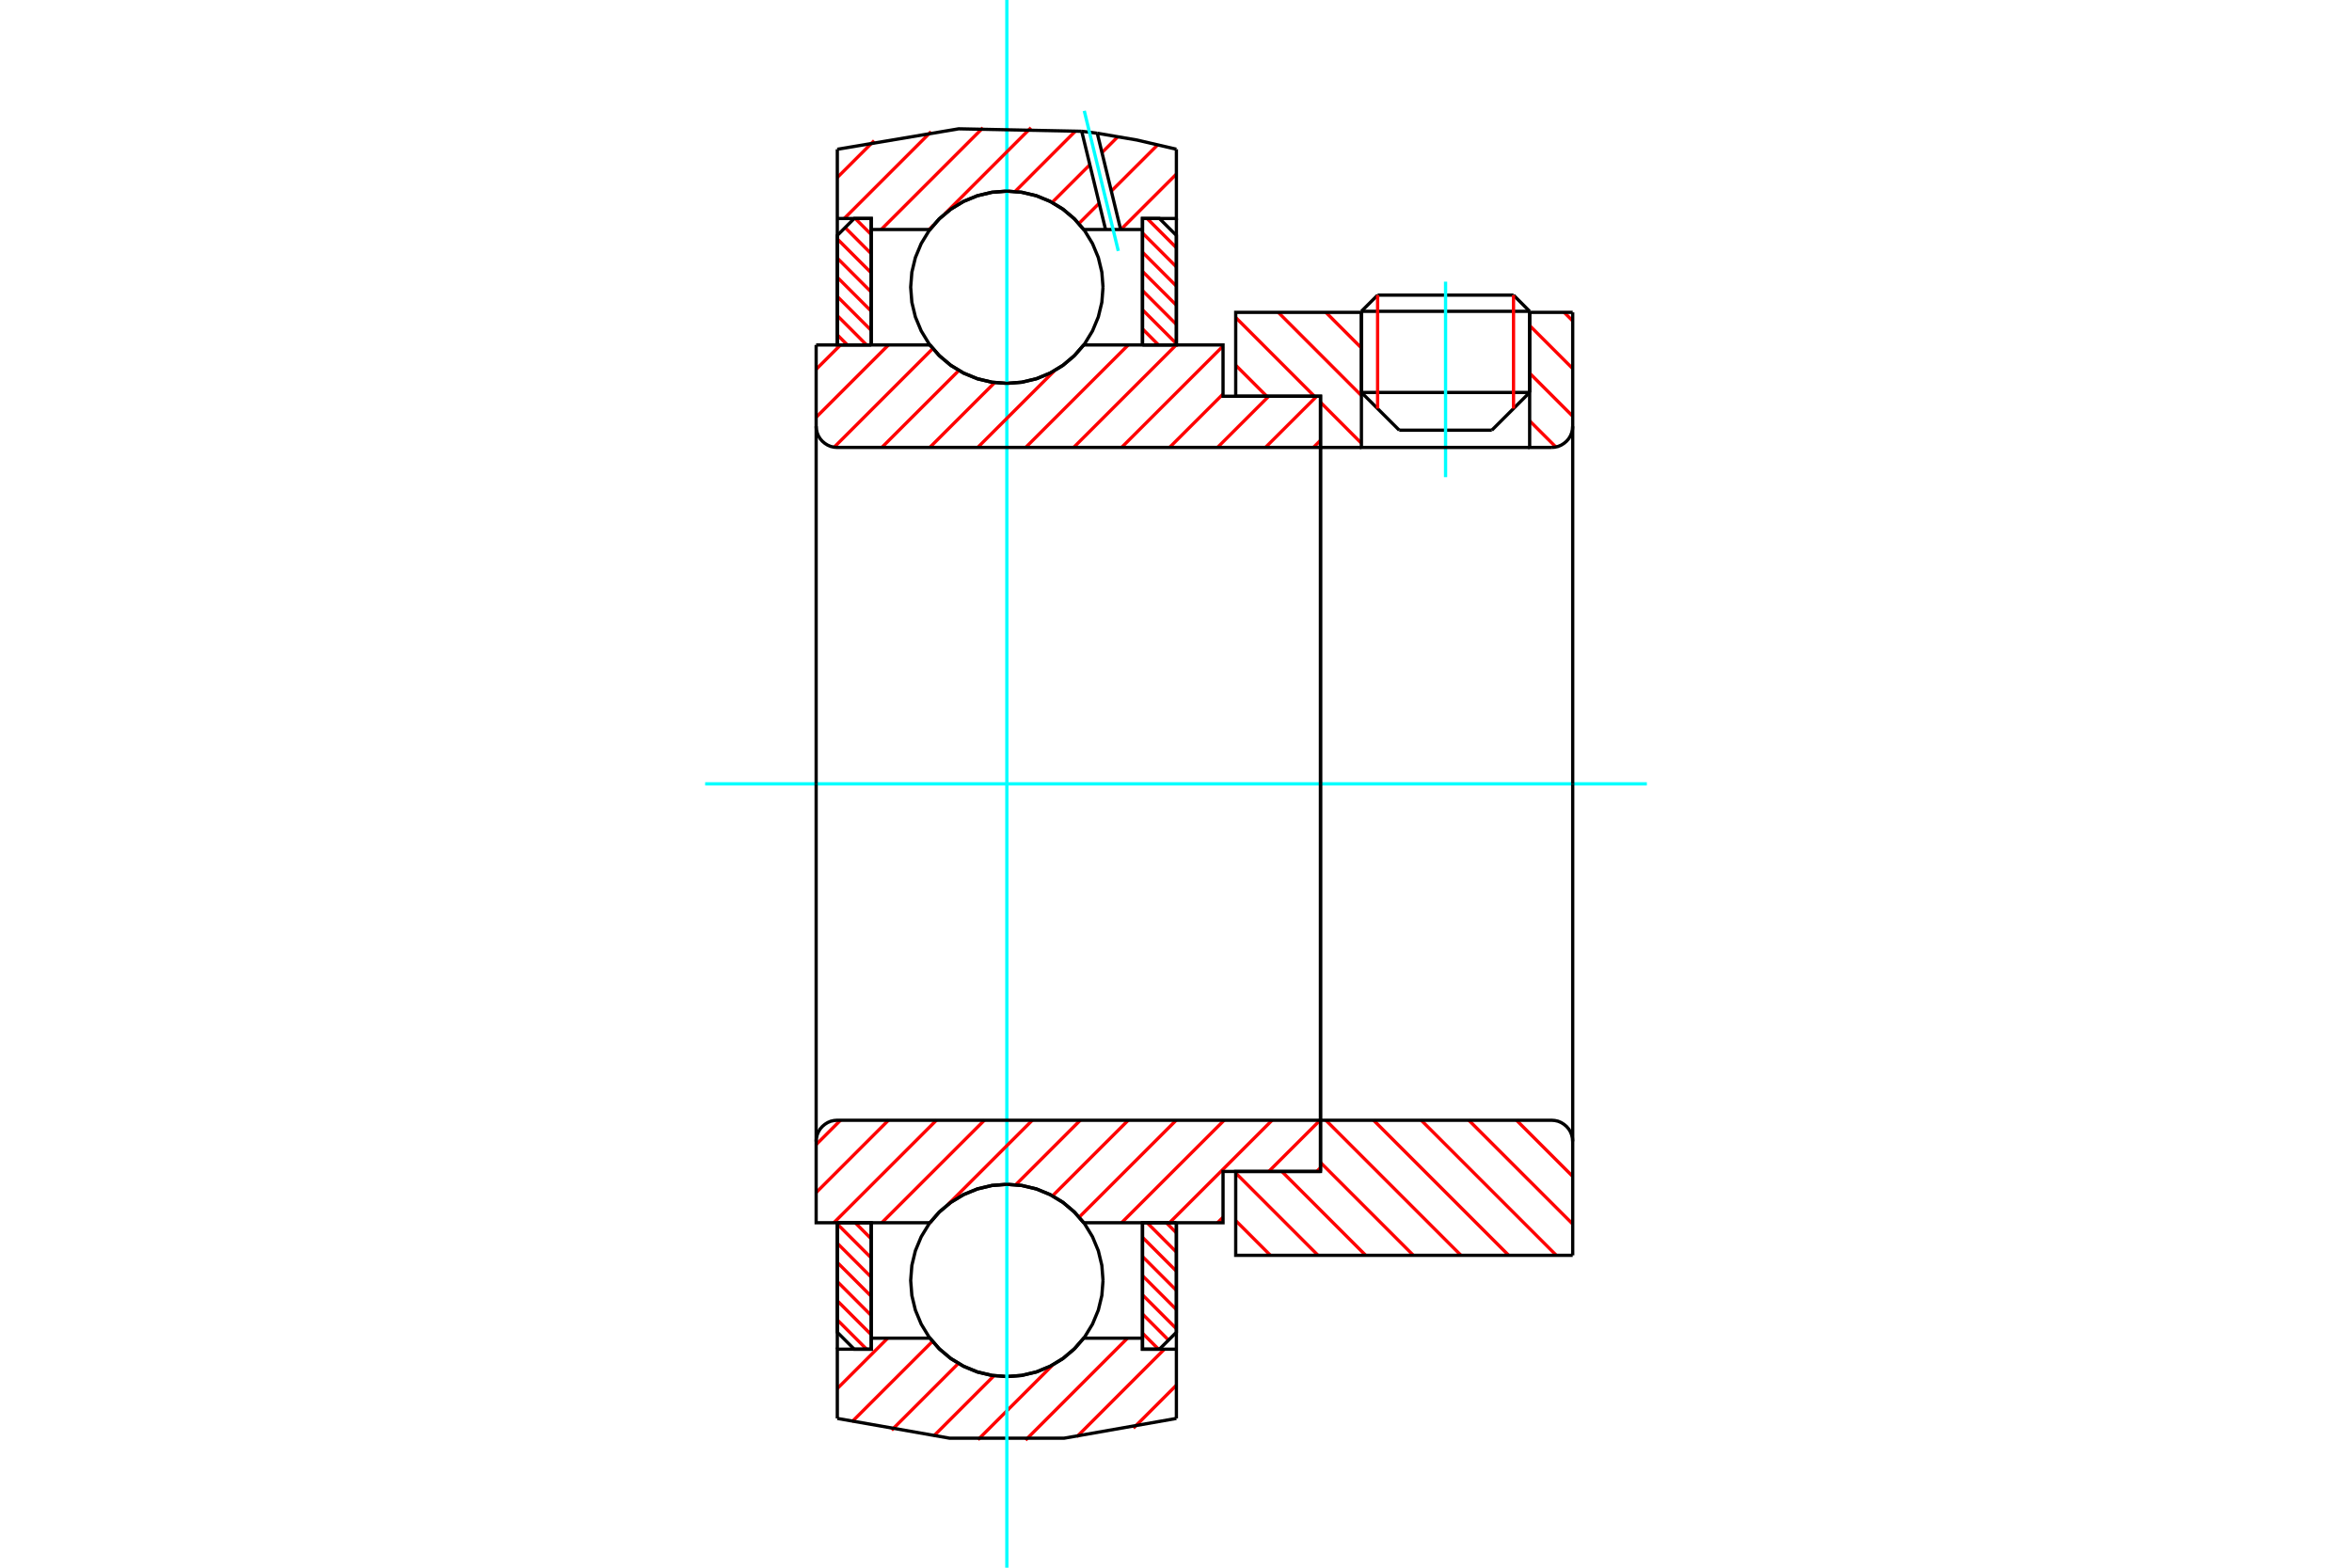 <?xml version="1.0" standalone="no"?>
<!DOCTYPE svg PUBLIC "-//W3C//DTD SVG 1.1//EN"
	"http://www.w3.org/Graphics/SVG/1.1/DTD/svg11.dtd">
<svg xmlns="http://www.w3.org/2000/svg" height="100%" width="100%" viewBox="0 0 36000 24000">
	<rect x="-1800" y="-1200" width="39600" height="26400" style="fill:#FFF"/>
	<g style="fill:none; fill-rule:evenodd" transform="matrix(1 0 0 1 0 0)">
		<g style="fill:none; stroke:#000; stroke-width:50; shape-rendering:geometricPrecision">
			<line x1="23413" y1="4766" x2="20838" y2="4766"/>
			<line x1="21086" y1="4518" x2="23166" y2="4518"/>
			<line x1="20838" y1="6008" x2="23413" y2="6008"/>
			<line x1="22834" y1="6586" x2="21417" y2="6586"/>
			<line x1="21086" y1="4518" x2="20838" y2="4766"/>
			<line x1="23413" y1="4766" x2="23166" y2="4518"/>
			<line x1="22834" y1="6586" x2="23413" y2="6008"/>
			<line x1="20838" y1="6008" x2="21417" y2="6586"/>
			<line x1="20838" y1="4766" x2="20838" y2="6008"/>
			<line x1="23413" y1="6008" x2="23413" y2="4766"/>
		</g>
		<g style="fill:none; stroke:#0FF; stroke-width:50; shape-rendering:geometricPrecision">
			<line x1="22126" y1="7305" x2="22126" y2="4312"/>
		</g>
		<g style="fill:none; stroke:#F00; stroke-width:50; shape-rendering:geometricPrecision">
			<line x1="23166" y1="4518" x2="23166" y2="6255"/>
			<line x1="21086" y1="6255" x2="21086" y2="4518"/>
			<line x1="12816" y1="20207" x2="13264" y2="20655"/>
			<line x1="12816" y1="19914" x2="13335" y2="20433"/>
			<line x1="12816" y1="19620" x2="13335" y2="20139"/>
			<line x1="12816" y1="19327" x2="13335" y2="19845"/>
			<line x1="12816" y1="19033" x2="13335" y2="19552"/>
			<line x1="12816" y1="18739" x2="13335" y2="19258"/>
			<line x1="13090" y1="18719" x2="13335" y2="18965"/>
		</g>
		<g style="fill:none; stroke:#000; stroke-width:50; shape-rendering:geometricPrecision">
			<polyline points="12816,18719 12816,20396 13075,20655 13335,20655 13335,18719 12816,18719"/>
		</g>
		<g style="fill:none; stroke:#0FF; stroke-width:50; shape-rendering:geometricPrecision">
			<line x1="10793" y1="12000" x2="25207" y2="12000"/>
		</g>
		<g style="fill:none; stroke:#F00; stroke-width:50; shape-rendering:geometricPrecision">
			<line x1="12816" y1="5126" x2="12970" y2="5281"/>
			<line x1="12816" y1="4832" x2="13264" y2="5281"/>
			<line x1="12816" y1="4539" x2="13335" y2="5058"/>
			<line x1="12816" y1="4245" x2="13335" y2="4764"/>
			<line x1="12816" y1="3952" x2="13335" y2="4471"/>
			<line x1="12816" y1="3658" x2="13335" y2="4177"/>
			<line x1="12936" y1="3484" x2="13335" y2="3884"/>
			<line x1="13090" y1="3345" x2="13335" y2="3590"/>
		</g>
		<g style="fill:none; stroke:#000; stroke-width:50; shape-rendering:geometricPrecision">
			<polyline points="13335,5281 13335,3345 13075,3345 12816,3604 12816,5281 13335,5281"/>
		</g>
		<g style="fill:none; stroke:#F00; stroke-width:50; shape-rendering:geometricPrecision">
			<line x1="17851" y1="18719" x2="18006" y2="18874"/>
			<line x1="17558" y1="18719" x2="18006" y2="19168"/>
			<line x1="17487" y1="18942" x2="18006" y2="19461"/>
			<line x1="17487" y1="19236" x2="18006" y2="19755"/>
			<line x1="17487" y1="19529" x2="18006" y2="20048"/>
			<line x1="17487" y1="19823" x2="18006" y2="20342"/>
			<line x1="17487" y1="20116" x2="17886" y2="20516"/>
			<line x1="17487" y1="20410" x2="17732" y2="20655"/>
		</g>
		<g style="fill:none; stroke:#000; stroke-width:50; shape-rendering:geometricPrecision">
			<polyline points="18006,18719 18006,20396 17746,20655 17487,20655 17487,18719 18006,18719"/>
		</g>
		<g style="fill:none; stroke:#F00; stroke-width:50; shape-rendering:geometricPrecision">
			<line x1="17558" y1="3345" x2="18006" y2="3793"/>
			<line x1="17487" y1="3567" x2="18006" y2="4086"/>
			<line x1="17487" y1="3861" x2="18006" y2="4380"/>
			<line x1="17487" y1="4155" x2="18006" y2="4673"/>
			<line x1="17487" y1="4448" x2="18006" y2="4967"/>
			<line x1="17487" y1="4742" x2="18006" y2="5261"/>
			<line x1="17487" y1="5035" x2="17732" y2="5281"/>
		</g>
		<g style="fill:none; stroke:#000; stroke-width:50; shape-rendering:geometricPrecision">
			<polyline points="17487,5281 17487,3345 17746,3345 18006,3604 18006,5281 17487,5281"/>
			<polyline points="16883,4397 16865,4167 16811,3943 16722,3729 16602,3532 16452,3357 16276,3207 16079,3086 15866,2998 15641,2944 15411,2926 15181,2944 14956,2998 14743,3086 14546,3207 14370,3357 14220,3532 14100,3729 14011,3943 13957,4167 13939,4397 13957,4628 14011,4852 14100,5066 14220,5263 14370,5438 14546,5588 14743,5709 14956,5797 15181,5851 15411,5869 15641,5851 15866,5797 16079,5709 16276,5588 16452,5438 16602,5263 16722,5066 16811,4852 16865,4628 16883,4397"/>
			<polyline points="16883,19603 16865,19372 16811,19148 16722,18934 16602,18737 16452,18562 16276,18412 16079,18291 15866,18203 15641,18149 15411,18131 15181,18149 14956,18203 14743,18291 14546,18412 14370,18562 14220,18737 14100,18934 14011,19148 13957,19372 13939,19603 13957,19833 14011,20057 14100,20271 14220,20468 14370,20643 14546,20793 14743,20914 14956,21002 15181,21056 15411,21074 15641,21056 15866,21002 16079,20914 16276,20793 16452,20643 16602,20468 16722,20271 16811,20057 16865,19833 16883,19603"/>
		</g>
		<g style="fill:none; stroke:#F00; stroke-width:50; shape-rendering:geometricPrecision">
			<line x1="23212" y1="17150" x2="24072" y2="18010"/>
			<line x1="22482" y1="17150" x2="24072" y2="18739"/>
			<line x1="21753" y1="17150" x2="23821" y2="19218"/>
			<line x1="21024" y1="17150" x2="23092" y2="19218"/>
			<line x1="20294" y1="17150" x2="22362" y2="19218"/>
			<line x1="20212" y1="17797" x2="21633" y2="19218"/>
			<line x1="19620" y1="17934" x2="20903" y2="19218"/>
			<line x1="18914" y1="17958" x2="20174" y2="19218"/>
			<line x1="18914" y1="18687" x2="19445" y2="19218"/>
		</g>
		<g style="fill:none; stroke:#000; stroke-width:50; shape-rendering:geometricPrecision">
			<line x1="24072" y1="12000" x2="24072" y2="19218"/>
			<polyline points="24072,17474 24068,17423 24056,17374 24037,17327 24010,17283 23977,17245 23938,17212 23895,17185 23848,17165 23798,17154 23747,17150 20212,17150 20212,12000"/>
			<polyline points="20212,17150 20212,17934 18914,17934 18914,19218 24072,19218"/>
		</g>
		<g style="fill:none; stroke:#F00; stroke-width:50; shape-rendering:geometricPrecision">
			<line x1="23941" y1="4782" x2="24072" y2="4913"/>
			<line x1="23413" y1="4984" x2="24072" y2="5643"/>
			<line x1="23413" y1="5713" x2="24072" y2="6372"/>
			<line x1="23413" y1="6443" x2="23814" y2="6843"/>
			<line x1="20294" y1="4782" x2="20838" y2="5327"/>
			<line x1="19565" y1="4782" x2="20838" y2="6056"/>
			<line x1="18914" y1="4861" x2="20118" y2="6066"/>
			<line x1="20212" y1="6159" x2="20838" y2="6786"/>
			<line x1="18914" y1="5591" x2="19389" y2="6066"/>
		</g>
		<g style="fill:none; stroke:#000; stroke-width:50; shape-rendering:geometricPrecision">
			<line x1="24072" y1="12000" x2="24072" y2="4782"/>
			<polyline points="23747,6850 23798,6846 23848,6835 23895,6815 23938,6788 23977,6755 24010,6717 24037,6673 24056,6626 24068,6577 24072,6526"/>
			<polyline points="23747,6850 23413,6850 23413,4782"/>
			<polyline points="23413,6850 20838,6850 20838,4782"/>
			<polyline points="20838,6850 20212,6850 20212,12000"/>
			<polyline points="20212,6850 20212,6066 18914,6066 18914,4782 20838,4782"/>
			<line x1="23413" y1="4782" x2="24072" y2="4782"/>
		</g>
		<g style="fill:none; stroke:#F00; stroke-width:50; shape-rendering:geometricPrecision">
			<line x1="18006" y1="21206" x2="17348" y2="21864"/>
			<line x1="17822" y1="20655" x2="16482" y2="21996"/>
			<line x1="17258" y1="20486" x2="15697" y2="22047"/>
			<line x1="16116" y1="20894" x2="14969" y2="22041"/>
			<line x1="15215" y1="21061" x2="14288" y2="21988"/>
			<line x1="14669" y1="20873" x2="13647" y2="21895"/>
			<line x1="14273" y1="20535" x2="13040" y2="21767"/>
			<line x1="13588" y1="20486" x2="12816" y2="21258"/>
		</g>
		<g style="fill:none; stroke:#000; stroke-width:50; shape-rendering:geometricPrecision">
			<polyline points="18006,18719 18006,20655 18006,21715"/>
			<polyline points="12816,21715 14537,22018 16285,22018 18006,21715"/>
			<polyline points="12816,21715 12816,20655 13335,20655 13335,20486 13335,18719"/>
			<polyline points="13335,20486 14233,20486 14383,20656 14558,20802 14753,20919 14963,21005 15184,21057 15411,21074 15637,21057 15859,21005 16069,20919 16264,20802 16438,20656 16588,20486 17487,20486 17487,18719"/>
			<polyline points="17487,20486 17487,20655 18006,20655"/>
			<line x1="12816" y1="20655" x2="12816" y2="18719"/>
		</g>
		<g style="fill:none; stroke:#0FF; stroke-width:50; shape-rendering:geometricPrecision">
			<line x1="15411" y1="24000" x2="15411" y2="0"/>
		</g>
		<g style="fill:none; stroke:#F00; stroke-width:50; shape-rendering:geometricPrecision">
			<line x1="18006" y1="2665" x2="17156" y2="3514"/>
			<line x1="17719" y1="2218" x2="17010" y2="2926"/>
			<line x1="16824" y1="3112" x2="16513" y2="3423"/>
			<line x1="17109" y1="2094" x2="16867" y2="2336"/>
			<line x1="16681" y1="2522" x2="16104" y2="3099"/>
			<line x1="16466" y1="2002" x2="15537" y2="2932"/>
			<line x1="15780" y1="1955" x2="14463" y2="3272"/>
			<line x1="14289" y1="3446" x2="14221" y2="3514"/>
			<line x1="15045" y1="1956" x2="13487" y2="3514"/>
			<line x1="14251" y1="2016" x2="12922" y2="3345"/>
			<line x1="13380" y1="2153" x2="12816" y2="2717"/>
		</g>
		<g style="fill:none; stroke:#000; stroke-width:50; shape-rendering:geometricPrecision">
			<polyline points="12816,5281 12816,3345 12816,2285"/>
			<polyline points="16557,2010 14674,1972 12816,2285"/>
			<polyline points="16795,2040 16676,2024 16557,2010"/>
			<polyline points="18006,2285 17404,2144 16795,2040"/>
			<polyline points="18006,2285 18006,3345 17487,3345 17487,3514 17487,5281"/>
			<polyline points="17487,3514 17153,3514 16922,3514 16588,3514 16438,3344 16264,3198 16069,3081 15859,2995 15637,2943 15411,2926 15184,2943 14963,2995 14753,3081 14558,3198 14383,3344 14233,3514 13335,3514 13335,5281"/>
			<polyline points="13335,3514 13335,3345 12816,3345"/>
			<line x1="18006" y1="3345" x2="18006" y2="5281"/>
		</g>
		<g style="fill:none; stroke:#0FF; stroke-width:50; shape-rendering:geometricPrecision">
			<line x1="17117" y1="3842" x2="16596" y2="1697"/>
		</g>
		<g style="fill:none; stroke:#000; stroke-width:50; shape-rendering:geometricPrecision">
			<line x1="16922" y1="3514" x2="16557" y2="2010"/>
			<line x1="17153" y1="3514" x2="16795" y2="2040"/>
		</g>
		<g style="fill:none; stroke:#F00; stroke-width:50; shape-rendering:geometricPrecision">
			<line x1="20212" y1="17876" x2="20154" y2="17934"/>
			<line x1="20205" y1="17150" x2="19420" y2="17934"/>
			<line x1="18720" y1="18635" x2="18635" y2="18719"/>
			<line x1="19471" y1="17150" x2="17901" y2="18719"/>
			<line x1="18737" y1="17150" x2="17167" y2="18719"/>
			<line x1="18003" y1="17150" x2="16518" y2="18634"/>
			<line x1="17269" y1="17150" x2="16110" y2="18308"/>
			<line x1="16535" y1="17150" x2="15547" y2="18138"/>
			<line x1="15801" y1="17150" x2="14515" y2="18435"/>
			<line x1="14242" y1="18708" x2="14231" y2="18719"/>
			<line x1="15067" y1="17150" x2="13497" y2="18719"/>
			<line x1="14333" y1="17150" x2="12763" y2="18719"/>
			<line x1="13599" y1="17150" x2="12492" y2="18257"/>
			<line x1="12865" y1="17150" x2="12492" y2="17523"/>
		</g>
		<g style="fill:none; stroke:#000; stroke-width:50; shape-rendering:geometricPrecision">
			<line x1="20212" y1="12000" x2="20212" y2="17934"/>
			<polyline points="20212,17150 12816,17150 12766,17154 12716,17165 12669,17185 12626,17212 12587,17245 12554,17283 12527,17327 12508,17374 12496,17423 12492,17474 12492,18719 13011,18719 14233,18719"/>
			<polyline points="16588,18719 16438,18549 16264,18403 16069,18286 15859,18200 15637,18148 15411,18131 15184,18148 14963,18200 14753,18286 14558,18403 14383,18549 14233,18719"/>
			<polyline points="16588,18719 18720,18719 18720,17934 20212,17934"/>
			<line x1="12492" y1="12000" x2="12492" y2="17474"/>
		</g>
		<g style="fill:none; stroke:#F00; stroke-width:50; shape-rendering:geometricPrecision">
			<line x1="20212" y1="6741" x2="20103" y2="6850"/>
			<line x1="20154" y1="6066" x2="19369" y2="6850"/>
			<line x1="19420" y1="6066" x2="18635" y2="6850"/>
			<line x1="18720" y1="6032" x2="17901" y2="6850"/>
			<line x1="18720" y1="5298" x2="17167" y2="6850"/>
			<line x1="18003" y1="5281" x2="16433" y2="6850"/>
			<line x1="17269" y1="5281" x2="15699" y2="6850"/>
			<line x1="16139" y1="5677" x2="14965" y2="6850"/>
			<line x1="15225" y1="5857" x2="14231" y2="6850"/>
			<line x1="14676" y1="5672" x2="13497" y2="6850"/>
			<line x1="14278" y1="5336" x2="12767" y2="6847"/>
			<line x1="13599" y1="5281" x2="12492" y2="6388"/>
			<line x1="12865" y1="5281" x2="12492" y2="5654"/>
		</g>
		<g style="fill:none; stroke:#000; stroke-width:50; shape-rendering:geometricPrecision">
			<line x1="12492" y1="12000" x2="12492" y2="5281"/>
			<polyline points="12492,6526 12496,6577 12508,6626 12527,6673 12554,6717 12587,6755 12626,6788 12669,6815 12716,6835 12766,6846 12816,6850 20212,6850 20212,6066 18720,6066 18720,5281 16588,5281"/>
			<polyline points="14233,5281 14383,5451 14558,5597 14753,5714 14963,5800 15184,5852 15411,5869 15637,5852 15859,5800 16069,5714 16264,5597 16438,5451 16588,5281"/>
			<polyline points="14233,5281 13011,5281 12492,5281"/>
			<line x1="20212" y1="12000" x2="20212" y2="6850"/>
		</g>
	</g>
</svg>

